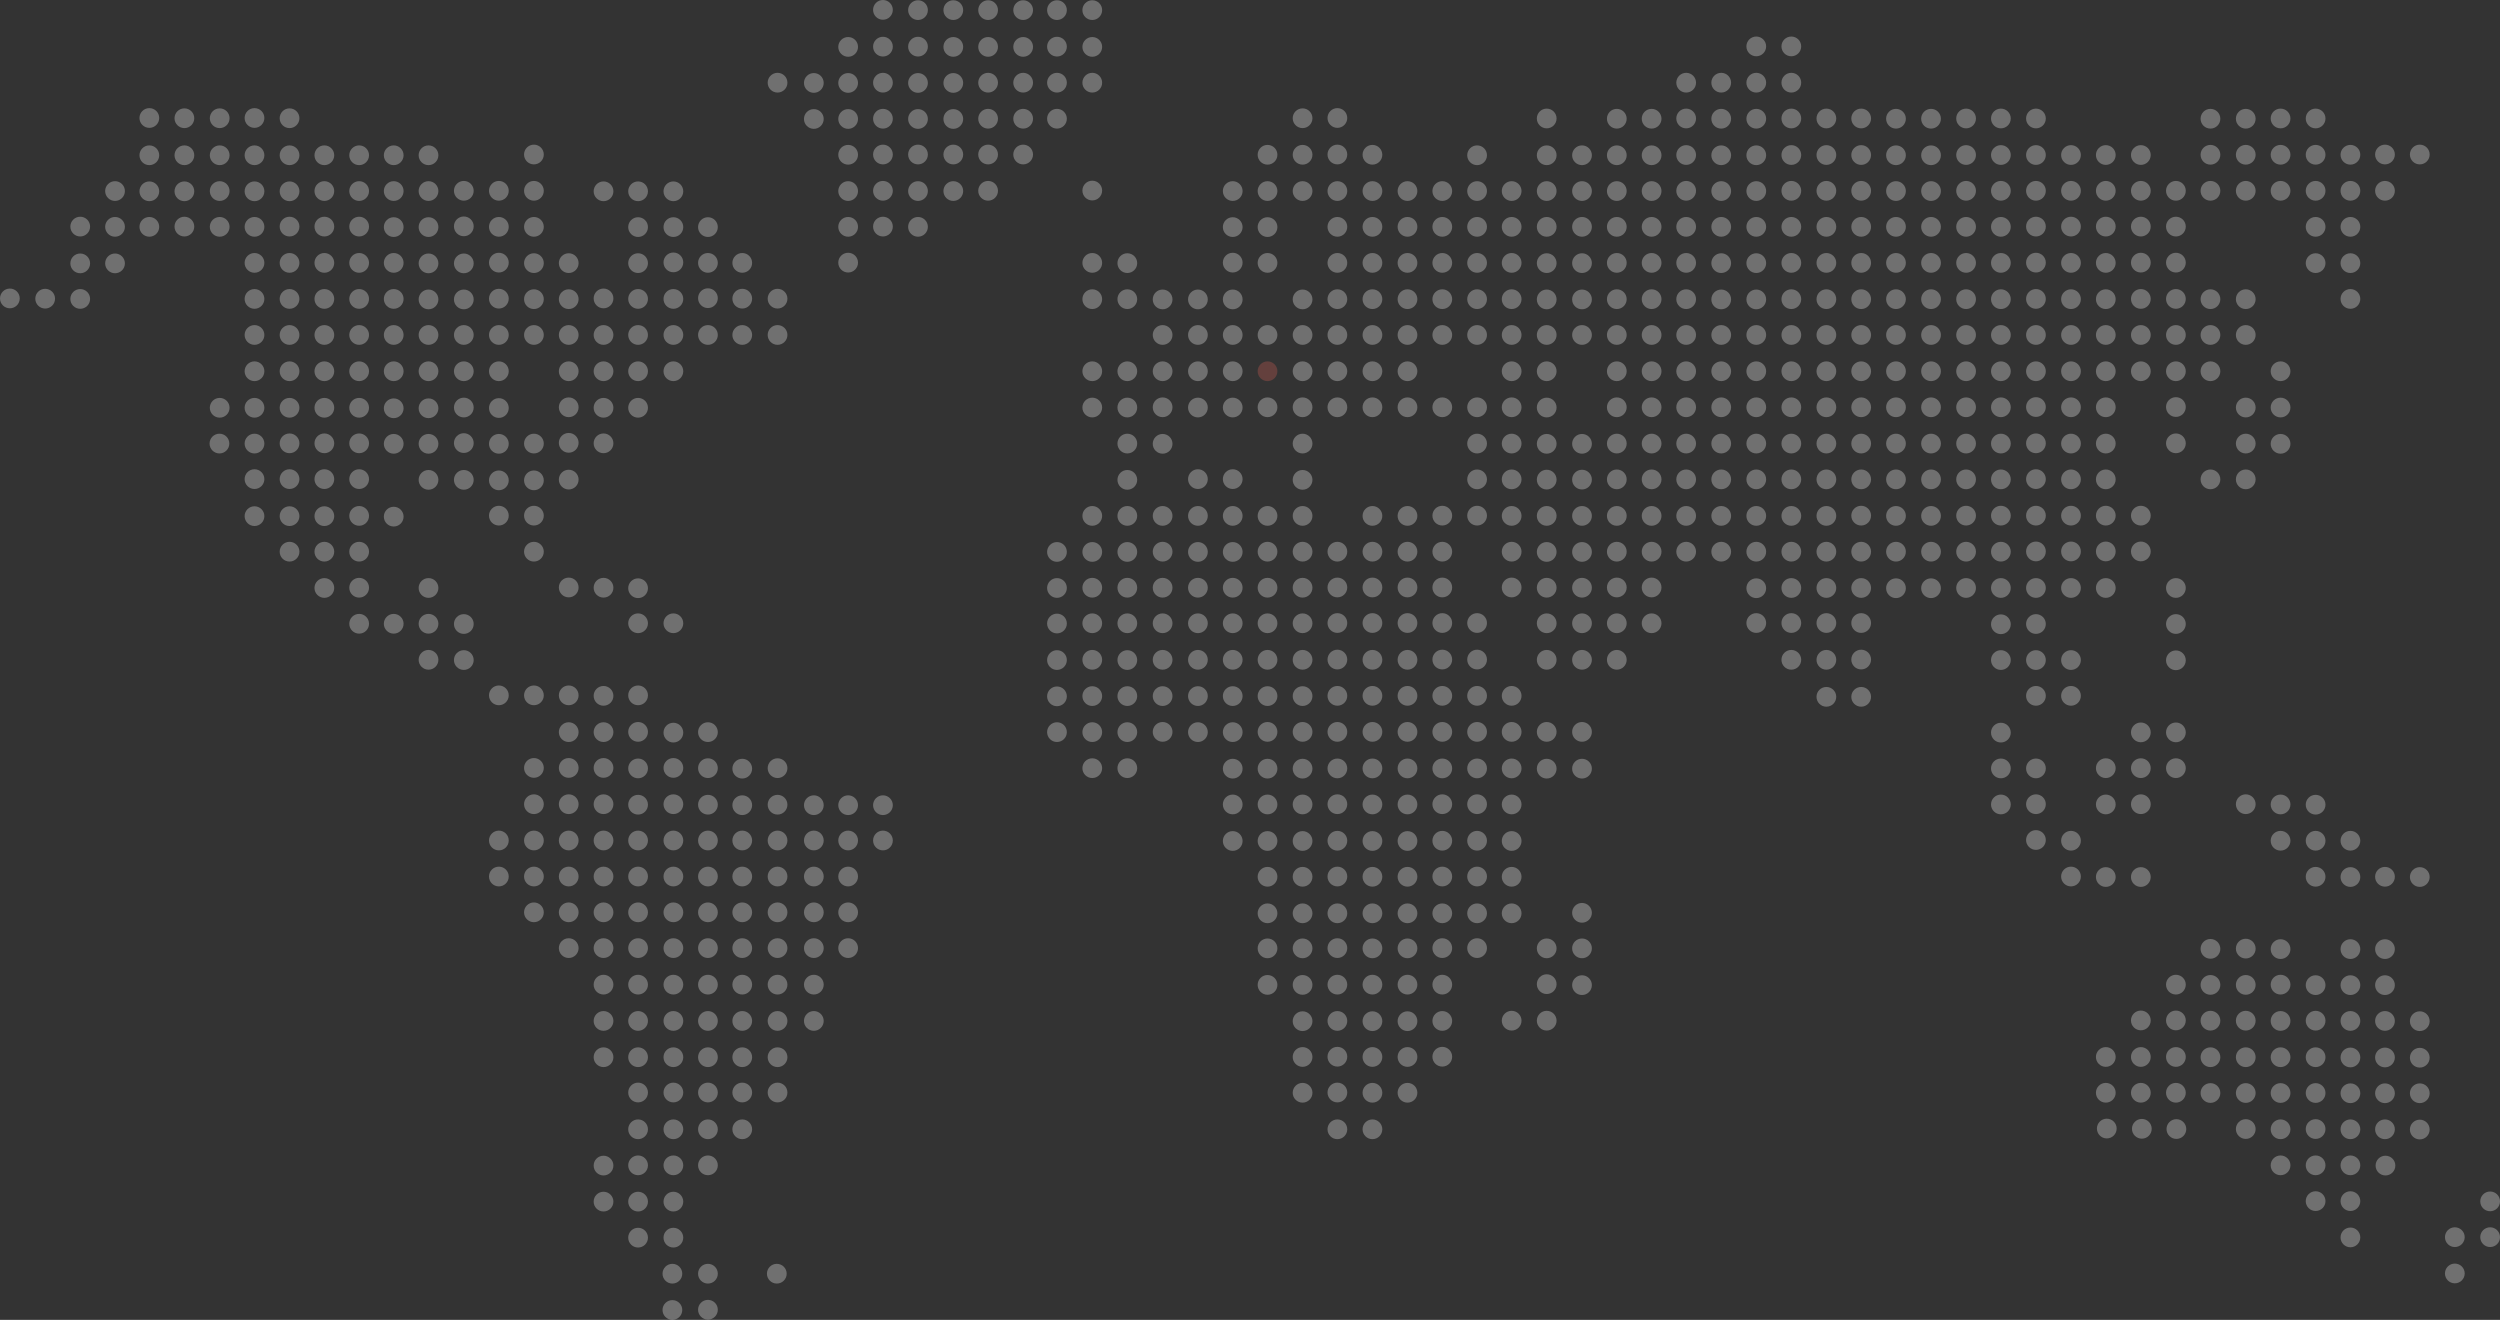 <svg xmlns="http://www.w3.org/2000/svg" id="Layer_2" viewBox="0 0 101.28 53.47"><rect x="0" y="0" width="101.28" height="53.47" fill="#333333" stroke="none"/><defs><style>.cls-1{fill:#fff;}.cls-2{fill:#d75f53;}.cls-3{opacity:.3;}</style></defs><g id="Layer_1-2"><g id="Ebene_8"><g id="Ebene_2-2" class="cls-3"><circle class="cls-1" cx="93.81" cy="4.8" r=".4"></circle><circle class="cls-1" cx="92.39" cy="4.8" r=".4"></circle><circle class="cls-1" cx="90.98" cy="4.81" r=".4"></circle><circle class="cls-1" cx="89.55" cy="4.81" r=".4"></circle><circle class="cls-1" cx="95.22" cy="6.27" r=".4"></circle><circle class="cls-1" cx="93.81" cy="6.27" r=".4"></circle><circle class="cls-1" cx="92.39" cy="6.27" r=".4"></circle><circle class="cls-1" cx="90.98" cy="6.27" r=".4"></circle><circle class="cls-1" cx="89.55" cy="6.27" r=".4"></circle><circle class="cls-1" cx="95.22" cy="7.73" r=".4"></circle><circle class="cls-1" cx="96.62" cy="6.26" r=".4"></circle><circle class="cls-1" cx="98.03" cy="6.26" r=".4"></circle><circle class="cls-1" cx="96.62" cy="7.73" r=".4"></circle><circle class="cls-1" cx="90.98" cy="12.12" r=".4"></circle><circle class="cls-1" cx="89.55" cy="12.12" r=".4"></circle><circle class="cls-1" cx="90.98" cy="13.57" r=".4"></circle><circle class="cls-1" cx="93.81" cy="7.73" r=".4"></circle><circle class="cls-1" cx="95.22" cy="9.19" r=".4"></circle><circle class="cls-1" cx="93.81" cy="9.19" r=".4"></circle><circle class="cls-1" cx="95.22" cy="10.66" r=".4"></circle><circle class="cls-1" cx="95.22" cy="12.11" r=".4"></circle><circle class="cls-1" cx="93.81" cy="10.66" r=".4"></circle><circle class="cls-1" cx="92.39" cy="7.73" r=".4"></circle><circle class="cls-1" cx="90.98" cy="7.73" r=".4"></circle><circle class="cls-1" cx="89.55" cy="7.73" r=".4"></circle><circle class="cls-1" cx="88.15" cy="7.73" r=".4"></circle><circle class="cls-1" cx="86.73" cy="7.73" r=".4"></circle><circle class="cls-1" cx="85.31" cy="7.73" r=".4"></circle><circle class="cls-1" cx="83.9" cy="7.73" r=".4"></circle><circle class="cls-1" cx="82.48" cy="7.73" r=".4"></circle><circle class="cls-1" cx="81.06" cy="7.73" r=".4"></circle><circle class="cls-1" cx="79.65" cy="7.73" r=".4"></circle><circle class="cls-1" cx="78.23" cy="7.74" r=".4"></circle><circle class="cls-1" cx="76.81" cy="7.74" r=".4"></circle><circle class="cls-1" cx="75.4" cy="7.73" r=".4"></circle><circle class="cls-1" cx="73.99" cy="7.73" r=".4"></circle><circle class="cls-1" cx="72.57" cy="7.73" r=".4"></circle><circle class="cls-1" cx="71.15" cy="7.74" r=".4"></circle><circle class="cls-1" cx="69.73" cy="7.74" r=".4"></circle><circle class="cls-1" cx="68.31" cy="7.73" r=".4"></circle><circle class="cls-1" cx="66.91" cy="7.74" r=".4"></circle><circle class="cls-1" cx="65.5" cy="7.74" r=".4"></circle><circle class="cls-1" cx="64.09" cy="7.74" r=".4"></circle><circle class="cls-1" cx="62.66" cy="7.74" r=".4"></circle><circle class="cls-1" cx="86.73" cy="6.28" r=".4"></circle><circle class="cls-1" cx="85.31" cy="6.28" r=".4"></circle><circle class="cls-1" cx="83.9" cy="6.28" r=".4"></circle><circle class="cls-1" cx="82.48" cy="6.28" r=".4"></circle><circle class="cls-1" cx="81.06" cy="6.28" r=".4"></circle><circle class="cls-1" cx="79.65" cy="6.28" r=".4"></circle><circle class="cls-1" cx="78.23" cy="6.29" r=".4"></circle><circle class="cls-1" cx="76.81" cy="6.29" r=".4"></circle><circle class="cls-1" cx="75.4" cy="6.28" r=".4"></circle><circle class="cls-1" cx="73.99" cy="6.28" r=".4"></circle><circle class="cls-1" cx="72.57" cy="6.28" r=".4"></circle><circle class="cls-1" cx="71.15" cy="6.29" r=".4"></circle><circle class="cls-1" cx="69.73" cy="6.29" r=".4"></circle><circle class="cls-1" cx="68.31" cy="6.28" r=".4"></circle><circle class="cls-1" cx="66.91" cy="6.29" r=".4"></circle><circle class="cls-1" cx="65.5" cy="6.29" r=".4"></circle><circle class="cls-1" cx="82.48" cy="4.8" r=".4"></circle><circle class="cls-1" cx="81.06" cy="4.8" r=".4"></circle><circle class="cls-1" cx="79.65" cy="4.8" r=".4"></circle><circle class="cls-1" cx="78.23" cy="4.81" r=".4"></circle><circle class="cls-1" cx="76.81" cy="4.81" r=".4"></circle><circle class="cls-1" cx="75.4" cy="4.8" r=".4"></circle><circle class="cls-1" cx="73.99" cy="4.8" r=".4"></circle><circle class="cls-1" cx="72.57" cy="4.8" r=".4"></circle><circle class="cls-1" cx="71.15" cy="4.81" r=".4"></circle><circle class="cls-1" cx="69.73" cy="4.81" r=".4"></circle><circle class="cls-1" cx="68.31" cy="4.8" r=".4"></circle><circle class="cls-1" cx="72.57" cy="3.35" r=".4"></circle><circle class="cls-1" cx="71.15" cy="3.35" r=".4"></circle><circle class="cls-1" cx="72.57" cy="1.88" r=".4"></circle><circle class="cls-1" cx="71.15" cy="1.88" r=".4"></circle><circle class="cls-1" cx="69.73" cy="3.35" r=".4"></circle><circle class="cls-1" cx="68.31" cy="3.35" r=".4"></circle><circle class="cls-1" cx="66.91" cy="4.81" r=".4"></circle><circle class="cls-1" cx="65.5" cy="4.81" r=".4"></circle><circle class="cls-1" cx="62.66" cy="4.8" r=".4"></circle><circle class="cls-1" cx="64.09" cy="6.29" r=".4"></circle><circle class="cls-1" cx="62.66" cy="6.29" r=".4"></circle><circle class="cls-1" cx="59.84" cy="6.29" r=".4"></circle><circle class="cls-1" cx="61.24" cy="7.74" r=".4"></circle><circle class="cls-1" cx="88.15" cy="9.18" r=".4"></circle><circle class="cls-1" cx="86.73" cy="9.18" r=".4"></circle><circle class="cls-1" cx="85.31" cy="9.18" r=".4"></circle><circle class="cls-1" cx="83.9" cy="9.18" r=".4"></circle><circle class="cls-1" cx="82.48" cy="9.18" r=".4"></circle><circle class="cls-1" cx="81.06" cy="9.19" r=".4"></circle><circle class="cls-1" cx="79.65" cy="9.19" r=".4"></circle><circle class="cls-1" cx="78.23" cy="9.19" r=".4"></circle><circle class="cls-1" cx="76.81" cy="9.19" r=".4"></circle><circle class="cls-1" cx="75.4" cy="9.19" r=".4"></circle><circle class="cls-1" cx="73.99" cy="9.19" r=".4"></circle><circle class="cls-1" cx="72.57" cy="9.19" r=".4"></circle><circle class="cls-1" cx="71.15" cy="9.19" r=".4"></circle><circle class="cls-1" cx="69.73" cy="9.19" r=".4"></circle><circle class="cls-1" cx="68.31" cy="9.19" r=".4"></circle><circle class="cls-1" cx="66.91" cy="9.19" r=".4"></circle><circle class="cls-1" cx="65.5" cy="9.19" r=".4"></circle><circle class="cls-1" cx="64.09" cy="9.19" r=".4"></circle><circle class="cls-1" cx="62.66" cy="9.19" r=".4"></circle><circle class="cls-1" cx="61.24" cy="9.19" r=".4"></circle><circle class="cls-1" cx="59.84" cy="7.74" r=".4"></circle><circle class="cls-1" cx="58.43" cy="7.74" r=".4"></circle><circle class="cls-1" cx="57.02" cy="7.74" r=".4"></circle><circle class="cls-1" cx="55.6" cy="7.74" r=".4"></circle><circle class="cls-1" cx="54.18" cy="7.74" r=".4"></circle><circle class="cls-1" cx="52.77" cy="7.74" r=".4"></circle><circle class="cls-1" cx="51.35" cy="7.74" r=".4"></circle><circle class="cls-1" cx="55.6" cy="6.27" r=".4"></circle><circle class="cls-1" cx="54.18" cy="6.26" r=".4"></circle><circle class="cls-1" cx="52.77" cy="6.27" r=".4"></circle><circle class="cls-1" cx="54.18" cy="4.78" r=".4"></circle><circle class="cls-1" cx="52.77" cy="4.79" r=".4"></circle><circle class="cls-1" cx="51.35" cy="6.27" r=".4"></circle><circle class="cls-1" cx="49.94" cy="7.74" r=".4"></circle><circle class="cls-1" cx="44.25" cy="3.35" r=".4"></circle><circle class="cls-1" cx="42.82" cy="3.35" r=".4"></circle><circle class="cls-1" cx="41.45" cy="3.35" r=".4"></circle><circle class="cls-1" cx="40.03" cy="3.35" r=".4"></circle><circle class="cls-1" cx="38.62" cy="3.36" r=".4"></circle><circle class="cls-1" cx="44.25" cy="1.9" r=".4"></circle><circle class="cls-1" cx="42.82" cy="1.89" r=".4"></circle><circle class="cls-1" cx="41.45" cy="1.9" r=".4"></circle><circle class="cls-1" cx="40.03" cy="1.9" r=".4"></circle><circle class="cls-1" cx="38.62" cy="1.9" r=".4"></circle><circle class="cls-1" cx="37.19" cy="3.36" r=".4"></circle><circle class="cls-1" cx="35.77" cy="3.35" r=".4"></circle><circle class="cls-1" cx="34.36" cy="3.36" r=".4"></circle><circle class="cls-1" cx="37.19" cy="1.89" r=".4"></circle><circle class="cls-1" cx="35.77" cy="1.89" r=".4"></circle><circle class="cls-1" cx="44.25" cy=".41" r=".4"></circle><circle class="cls-1" cx="42.82" cy=".41" r=".4"></circle><circle class="cls-1" cx="41.45" cy=".41" r=".4"></circle><circle class="cls-1" cx="40.03" cy=".41" r=".4"></circle><circle class="cls-1" cx="38.62" cy=".41" r=".4"></circle><circle class="cls-1" cx="37.19" cy=".41" r=".4"></circle><circle class="cls-1" cx="35.77" cy=".4" r=".4"></circle><circle class="cls-1" cx="34.36" cy="1.9" r=".4"></circle><circle class="cls-1" cx="32.97" cy="3.36" r=".4"></circle><circle class="cls-1" cx="42.82" cy="4.81" r=".4"></circle><circle class="cls-1" cx="41.45" cy="4.81" r=".4"></circle><circle class="cls-1" cx="40.03" cy="4.81" r=".4"></circle><circle class="cls-1" cx="38.62" cy="4.82" r=".4"></circle><circle class="cls-1" cx="37.19" cy="4.82" r=".4"></circle><circle class="cls-1" cx="35.77" cy="4.81" r=".4"></circle><circle class="cls-1" cx="34.36" cy="4.82" r=".4"></circle><circle class="cls-1" cx="41.45" cy="6.26" r=".4"></circle><circle class="cls-1" cx="40.03" cy="6.26" r=".4"></circle><circle class="cls-1" cx="38.62" cy="6.26" r=".4"></circle><circle class="cls-1" cx="37.19" cy="6.26" r=".4"></circle><circle class="cls-1" cx="35.77" cy="6.26" r=".4"></circle><circle class="cls-1" cx="34.36" cy="6.27" r=".4"></circle><circle class="cls-1" cx="40.03" cy="7.73" r=".4"></circle><circle class="cls-1" cx="44.25" cy="7.72" r=".4"></circle><circle class="cls-1" cx="38.62" cy="7.74" r=".4"></circle><circle class="cls-1" cx="37.19" cy="7.74" r=".4"></circle><circle class="cls-1" cx="35.77" cy="7.73" r=".4"></circle><circle class="cls-1" cx="34.36" cy="7.74" r=".4"></circle><circle class="cls-1" cx="37.19" cy="9.19" r=".4"></circle><circle class="cls-1" cx="35.77" cy="9.18" r=".4"></circle><circle class="cls-1" cx="34.36" cy="9.19" r=".4"></circle><circle class="cls-1" cx="34.36" cy="10.64" r=".4"></circle><circle class="cls-1" cx="32.97" cy="4.82" r=".4"></circle><circle class="cls-1" cx="31.5" cy="3.35" r=".4"></circle><circle class="cls-1" cx="17.36" cy="6.29" r=".4"></circle><circle class="cls-1" cx="21.63" cy="6.26" r=".4"></circle><circle class="cls-1" cx="15.95" cy="6.29" r=".4"></circle><circle class="cls-1" cx="14.55" cy="6.29" r=".4"></circle><circle class="cls-1" cx="13.14" cy="6.29" r=".4"></circle><circle class="cls-1" cx="11.73" cy="6.29" r=".4"></circle><circle class="cls-1" cx="10.31" cy="6.29" r=".4"></circle><circle class="cls-1" cx="8.9" cy="6.29" r=".4"></circle><circle class="cls-1" cx="7.47" cy="6.29" r=".4"></circle><circle class="cls-1" cx="6.05" cy="6.29" r=".4"></circle><circle class="cls-1" cx="11.73" cy="4.79" r=".4"></circle><circle class="cls-1" cx="10.31" cy="4.78" r=".4"></circle><circle class="cls-1" cx="8.9" cy="4.79" r=".4"></circle><circle class="cls-1" cx="7.47" cy="4.79" r=".4"></circle><circle class="cls-1" cx="6.05" cy="4.78" r=".4"></circle><circle class="cls-1" cx="15.95" cy="7.74" r=".4"></circle><circle class="cls-1" cx="14.55" cy="7.74" r=".4"></circle><circle class="cls-1" cx="13.14" cy="7.74" r=".4"></circle><circle class="cls-1" cx="11.73" cy="7.75" r=".4"></circle><circle class="cls-1" cx="10.31" cy="7.75" r=".4"></circle><circle class="cls-1" cx="8.9" cy="7.74" r=".4"></circle><circle class="cls-1" cx="7.47" cy="7.75" r=".4"></circle><circle class="cls-1" cx="6.05" cy="7.75" r=".4"></circle><circle class="cls-1" cx="4.66" cy="7.74" r=".4"></circle><circle class="cls-1" cx="14.55" cy="9.18" r=".4"></circle><circle class="cls-1" cx="15.95" cy="9.2" r=".4"></circle><circle class="cls-1" cx="17.36" cy="7.74" r=".4"></circle><circle class="cls-1" cx="17.36" cy="9.2" r=".4"></circle><circle class="cls-1" cx="20.21" cy="7.73" r=".4"></circle><circle class="cls-1" cx="18.79" cy="7.73" r=".4"></circle><circle class="cls-1" cx="18.79" cy="9.17" r=".4"></circle><circle class="cls-1" cx="20.21" cy="9.19" r=".4"></circle><circle class="cls-1" cx="21.63" cy="7.73" r=".4"></circle><circle class="cls-1" cx="25.85" cy="7.75" r=".4"></circle><circle class="cls-1" cx="24.45" cy="7.75" r=".4"></circle><circle class="cls-1" cx="27.28" cy="7.75" r=".4"></circle><circle class="cls-1" cx="27.28" cy="9.2" r=".4"></circle><circle class="cls-1" cx="25.85" cy="9.2" r=".4"></circle><circle class="cls-1" cx="28.68" cy="9.2" r=".4"></circle><circle class="cls-1" cx="21.63" cy="9.19" r=".4"></circle><circle class="cls-1" cx="25.85" cy="10.66" r=".4"></circle><circle class="cls-1" cx="27.28" cy="10.63" r=".4"></circle><circle class="cls-1" cx="28.68" cy="10.65" r=".4"></circle><circle class="cls-1" cx="30.07" cy="10.65" r=".4"></circle><circle class="cls-1" cx="13.14" cy="9.18" r=".4"></circle><circle class="cls-1" cx="11.73" cy="9.18" r=".4"></circle><circle class="cls-1" cx="10.31" cy="9.19" r=".4"></circle><circle class="cls-1" cx="8.9" cy="9.19" r=".4"></circle><circle class="cls-1" cx="15.95" cy="10.65" r=".4"></circle><circle class="cls-1" cx="17.36" cy="10.67" r=".4"></circle><circle class="cls-1" cx="18.79" cy="10.67" r=".4"></circle><circle class="cls-1" cx="20.21" cy="10.64" r=".4"></circle><circle class="cls-1" cx="21.63" cy="10.66" r=".4"></circle><circle class="cls-1" cx="23.04" cy="10.66" r=".4"></circle><circle class="cls-1" cx="14.55" cy="10.65" r=".4"></circle><circle class="cls-1" cx="13.14" cy="10.65" r=".4"></circle><circle class="cls-1" cx="11.73" cy="10.65" r=".4"></circle><circle class="cls-1" cx="10.31" cy="10.65" r=".4"></circle><circle class="cls-1" cx="15.95" cy="12.11" r=".4"></circle><circle class="cls-1" cx="17.36" cy="12.13" r=".4"></circle><circle class="cls-1" cx="18.79" cy="12.13" r=".4"></circle><circle class="cls-1" cx="20.21" cy="12.1" r=".4"></circle><circle class="cls-1" cx="21.63" cy="12.12" r=".4"></circle><circle class="cls-1" cx="23.04" cy="12.12" r=".4"></circle><circle class="cls-1" cx="24.45" cy="12.09" r=".4"></circle><circle class="cls-1" cx="25.85" cy="12.11" r=".4"></circle><circle class="cls-1" cx="27.28" cy="12.11" r=".4"></circle><circle class="cls-1" cx="28.68" cy="12.08" r=".4"></circle><circle class="cls-1" cx="30.07" cy="12.1" r=".4"></circle><circle class="cls-1" cx="31.5" cy="12.1" r=".4"></circle><circle class="cls-1" cx="14.55" cy="12.11" r=".4"></circle><circle class="cls-1" cx="13.14" cy="12.11" r=".4"></circle><circle class="cls-1" cx="11.73" cy="12.11" r=".4"></circle><circle class="cls-1" cx="10.31" cy="12.11" r=".4"></circle><circle class="cls-1" cx="15.95" cy="13.57" r=".4"></circle><circle class="cls-1" cx="17.36" cy="13.57" r=".4"></circle><circle class="cls-1" cx="18.79" cy="13.57" r=".4"></circle><circle class="cls-1" cx="20.21" cy="13.57" r=".4"></circle><circle class="cls-1" cx="21.63" cy="13.57" r=".4"></circle><circle class="cls-1" cx="23.04" cy="13.57" r=".4"></circle><circle class="cls-1" cx="24.45" cy="13.57" r=".4"></circle><circle class="cls-1" cx="25.85" cy="13.57" r=".4"></circle><circle class="cls-1" cx="27.28" cy="13.57" r=".4"></circle><circle class="cls-1" cx="28.68" cy="13.57" r=".4"></circle><circle class="cls-1" cx="30.07" cy="13.57" r=".4"></circle><circle class="cls-1" cx="31.5" cy="13.57" r=".4"></circle><circle class="cls-1" cx="14.55" cy="13.57" r=".4"></circle><circle class="cls-1" cx="13.14" cy="13.57" r=".4"></circle><circle class="cls-1" cx="11.73" cy="13.57" r=".4"></circle><circle class="cls-1" cx="10.31" cy="13.57" r=".4"></circle><circle class="cls-1" cx="15.95" cy="15.04" r=".4"></circle><circle class="cls-1" cx="17.36" cy="15.04" r=".4"></circle><circle class="cls-1" cx="18.79" cy="15.04" r=".4"></circle><circle class="cls-1" cx="20.21" cy="15.04" r=".4"></circle><circle class="cls-1" cx="23.04" cy="15.04" r=".4"></circle><circle class="cls-1" cx="24.45" cy="15.04" r=".4"></circle><circle class="cls-1" cx="25.85" cy="15.04" r=".4"></circle><circle class="cls-1" cx="27.28" cy="15.04" r=".4"></circle><circle class="cls-1" cx="14.55" cy="15.04" r=".4"></circle><circle class="cls-1" cx="13.14" cy="15.04" r=".4"></circle><circle class="cls-1" cx="11.73" cy="15.04" r=".4"></circle><circle class="cls-1" cx="10.31" cy="15.04" r=".4"></circle><circle class="cls-1" cx="14.55" cy="16.52" r=".4"></circle><circle class="cls-1" cx="15.95" cy="16.54" r=".4"></circle><circle class="cls-1" cx="17.36" cy="16.54" r=".4"></circle><circle class="cls-1" cx="18.79" cy="16.51" r=".4"></circle><circle class="cls-1" cx="20.21" cy="16.53" r=".4"></circle><circle class="cls-1" cx="23.04" cy="16.5" r=".4"></circle><circle class="cls-1" cx="24.45" cy="16.52" r=".4"></circle><circle class="cls-1" cx="21.63" cy="17.97" r=".4"></circle><circle class="cls-1" cx="23.04" cy="17.94" r=".4"></circle><circle class="cls-1" cx="24.45" cy="17.96" r=".4"></circle><circle class="cls-1" cx="25.85" cy="16.52" r=".4"></circle><circle class="cls-1" cx="13.14" cy="16.52" r=".4"></circle><circle class="cls-1" cx="11.73" cy="16.52" r=".4"></circle><circle class="cls-1" cx="10.31" cy="16.52" r=".4"></circle><circle class="cls-1" cx="8.9" cy="16.52" r=".4"></circle><circle class="cls-1" cx="14.55" cy="17.96" r=".4"></circle><circle class="cls-1" cx="15.95" cy="17.98" r=".4"></circle><circle class="cls-1" cx="17.36" cy="17.98" r=".4"></circle><circle class="cls-1" cx="18.79" cy="17.95" r=".4"></circle><circle class="cls-1" cx="20.21" cy="17.98" r=".4"></circle><circle class="cls-1" cx="13.14" cy="17.96" r=".4"></circle><circle class="cls-1" cx="18.79" cy="19.44" r=".4"></circle><circle class="cls-1" cx="20.21" cy="19.46" r=".4"></circle><circle class="cls-1" cx="21.63" cy="19.46" r=".4"></circle><circle class="cls-1" cx="20.21" cy="20.89" r=".4"></circle><circle class="cls-1" cx="21.63" cy="20.89" r=".4"></circle><circle class="cls-1" cx="21.63" cy="22.35" r=".4"></circle><circle class="cls-1" cx="24.45" cy="23.81" r=".4"></circle><circle class="cls-1" cx="23.04" cy="23.8" r=".4"></circle><circle class="cls-1" cx="25.85" cy="23.83" r=".4"></circle><circle class="cls-1" cx="25.85" cy="25.25" r=".4"></circle><circle class="cls-1" cx="27.28" cy="25.25" r=".4"></circle><circle class="cls-1" cx="23.04" cy="19.43" r=".4"></circle><circle class="cls-1" cx="17.36" cy="19.44" r=".4"></circle><circle class="cls-1" cx="11.73" cy="17.96" r=".4"></circle><circle class="cls-1" cx="10.31" cy="17.97" r=".4"></circle><circle class="cls-1" cx="14.55" cy="20.9" r=".4"></circle><circle class="cls-1" cx="15.95" cy="20.93" r=".4"></circle><circle class="cls-1" cx="13.14" cy="20.91" r=".4"></circle><circle class="cls-1" cx="11.73" cy="20.91" r=".4"></circle><circle class="cls-1" cx="17.36" cy="25.27" r=".4"></circle><circle class="cls-1" cx="18.79" cy="25.28" r=".4"></circle><circle class="cls-1" cx="17.36" cy="26.73" r=".4"></circle><circle class="cls-1" cx="18.79" cy="26.74" r=".4"></circle><circle class="cls-1" cx="15.95" cy="25.27" r=".4"></circle><circle class="cls-1" cx="14.55" cy="25.27" r=".4"></circle><circle class="cls-1" cx="23.04" cy="28.17" r=".4"></circle><circle class="cls-1" cx="24.45" cy="28.19" r=".4"></circle><circle class="cls-1" cx="25.85" cy="28.17" r=".4"></circle><circle class="cls-1" cx="21.63" cy="28.17" r=".4"></circle><circle class="cls-1" cx="20.21" cy="28.17" r=".4"></circle><circle class="cls-1" cx="25.85" cy="29.65" r=".4"></circle><circle class="cls-1" cx="27.28" cy="29.68" r=".4"></circle><circle class="cls-1" cx="28.68" cy="29.66" r=".4"></circle><circle class="cls-1" cx="24.45" cy="29.66" r=".4"></circle><circle class="cls-1" cx="23.04" cy="29.66" r=".4"></circle><circle class="cls-1" cx="24.45" cy="31.11" r=".4"></circle><circle class="cls-1" cx="25.85" cy="31.13" r=".4"></circle><circle class="cls-1" cx="27.28" cy="31.11" r=".4"></circle><circle class="cls-1" cx="28.68" cy="31.12" r=".4"></circle><circle class="cls-1" cx="30.07" cy="31.14" r=".4"></circle><circle class="cls-1" cx="31.5" cy="31.12" r=".4"></circle><circle class="cls-1" cx="23.04" cy="31.11" r=".4"></circle><circle class="cls-1" cx="21.63" cy="31.11" r=".4"></circle><circle class="cls-1" cx="24.45" cy="32.58" r=".4"></circle><circle class="cls-1" cx="25.85" cy="32.6" r=".4"></circle><circle class="cls-1" cx="27.28" cy="32.58" r=".4"></circle><circle class="cls-1" cx="28.68" cy="32.6" r=".4"></circle><circle class="cls-1" cx="30.07" cy="32.62" r=".4"></circle><circle class="cls-1" cx="31.5" cy="32.6" r=".4"></circle><circle class="cls-1" cx="23.04" cy="32.58" r=".4"></circle><circle class="cls-1" cx="21.63" cy="32.58" r=".4"></circle><circle class="cls-1" cx="23.04" cy="34.05" r=".4"></circle><circle class="cls-1" cx="24.45" cy="34.05" r=".4"></circle><circle class="cls-1" cx="25.85" cy="34.05" r=".4"></circle><circle class="cls-1" cx="27.28" cy="34.05" r=".4"></circle><circle class="cls-1" cx="28.68" cy="34.05" r=".4"></circle><circle class="cls-1" cx="30.07" cy="34.05" r=".4"></circle><circle class="cls-1" cx="31.5" cy="34.05" r=".4"></circle><circle class="cls-1" cx="32.97" cy="34.05" r=".4"></circle><circle class="cls-1" cx="34.36" cy="34.05" r=".4"></circle><circle class="cls-1" cx="35.77" cy="34.05" r=".4"></circle><circle class="cls-1" cx="32.97" cy="32.62" r=".4"></circle><circle class="cls-1" cx="34.36" cy="32.62" r=".4"></circle><circle class="cls-1" cx="35.77" cy="32.62" r=".4"></circle><circle class="cls-1" cx="21.63" cy="34.05" r=".4"></circle><circle class="cls-1" cx="20.21" cy="34.05" r=".4"></circle><circle class="cls-1" cx="23.04" cy="35.51" r=".4"></circle><circle class="cls-1" cx="24.45" cy="35.51" r=".4"></circle><circle class="cls-1" cx="25.85" cy="35.51" r=".4"></circle><circle class="cls-1" cx="27.28" cy="35.51" r=".4"></circle><circle class="cls-1" cx="28.68" cy="35.51" r=".4"></circle><circle class="cls-1" cx="30.07" cy="35.51" r=".4"></circle><circle class="cls-1" cx="31.5" cy="35.51" r=".4"></circle><circle class="cls-1" cx="32.97" cy="35.51" r=".4"></circle><circle class="cls-1" cx="34.36" cy="35.51" r=".4"></circle><circle class="cls-1" cx="21.63" cy="35.51" r=".4"></circle><circle class="cls-1" cx="23.04" cy="36.96" r=".4"></circle><circle class="cls-1" cx="24.45" cy="36.96" r=".4"></circle><circle class="cls-1" cx="25.85" cy="36.96" r=".4"></circle><circle class="cls-1" cx="27.28" cy="36.96" r=".4"></circle><circle class="cls-1" cx="28.68" cy="36.96" r=".4"></circle><circle class="cls-1" cx="30.07" cy="36.96" r=".4"></circle><circle class="cls-1" cx="31.5" cy="36.96" r=".4"></circle><circle class="cls-1" cx="32.97" cy="36.96" r=".4"></circle><circle class="cls-1" cx="34.36" cy="36.96" r=".4"></circle><circle class="cls-1" cx="23.04" cy="38.41" r=".4"></circle><circle class="cls-1" cx="24.45" cy="38.41" r=".4"></circle><circle class="cls-1" cx="25.85" cy="38.41" r=".4"></circle><circle class="cls-1" cx="27.28" cy="38.41" r=".4"></circle><circle class="cls-1" cx="28.68" cy="38.41" r=".4"></circle><circle class="cls-1" cx="30.07" cy="38.41" r=".4"></circle><circle class="cls-1" cx="31.5" cy="38.41" r=".4"></circle><circle class="cls-1" cx="32.97" cy="38.41" r=".4"></circle><circle class="cls-1" cx="24.45" cy="39.89" r=".4"></circle><circle class="cls-1" cx="25.85" cy="39.89" r=".4"></circle><circle class="cls-1" cx="27.28" cy="39.89" r=".4"></circle><circle class="cls-1" cx="28.68" cy="39.89" r=".4"></circle><circle class="cls-1" cx="30.07" cy="39.89" r=".4"></circle><circle class="cls-1" cx="31.5" cy="39.89" r=".4"></circle><circle class="cls-1" cx="32.97" cy="39.89" r=".4"></circle><circle class="cls-1" cx="24.45" cy="41.36" r=".4"></circle><circle class="cls-1" cx="25.85" cy="41.36" r=".4"></circle><circle class="cls-1" cx="27.28" cy="41.36" r=".4"></circle><circle class="cls-1" cx="28.68" cy="41.36" r=".4"></circle><circle class="cls-1" cx="30.07" cy="41.36" r=".4"></circle><circle class="cls-1" cx="31.5" cy="41.36" r=".4"></circle><circle class="cls-1" cx="24.45" cy="42.83" r=".4"></circle><circle class="cls-1" cx="25.85" cy="42.83" r=".4"></circle><circle class="cls-1" cx="27.28" cy="42.83" r=".4"></circle><circle class="cls-1" cx="28.68" cy="42.83" r=".4"></circle><circle class="cls-1" cx="30.07" cy="42.83" r=".4"></circle><circle class="cls-1" cx="31.5" cy="42.83" r=".4"></circle><circle class="cls-1" cx="25.85" cy="44.26" r=".4"></circle><circle class="cls-1" cx="27.28" cy="44.26" r=".4"></circle><circle class="cls-1" cx="28.68" cy="44.26" r=".4"></circle><circle class="cls-1" cx="30.07" cy="44.26" r=".4"></circle><circle class="cls-1" cx="25.85" cy="45.75" r=".4"></circle><circle class="cls-1" cx="27.28" cy="45.75" r=".4"></circle><circle class="cls-1" cx="28.68" cy="45.75" r=".4"></circle><circle class="cls-1" cx="30.07" cy="45.75" r=".4"></circle><circle class="cls-1" cx="27.24" cy="51.6" r=".4"></circle><circle class="cls-1" cx="25.85" cy="47.21" r=".4"></circle><circle class="cls-1" cx="27.28" cy="47.21" r=".4"></circle><circle class="cls-1" cx="27.24" cy="53.07" r=".4"></circle><circle class="cls-1" cx="25.85" cy="48.68" r=".4"></circle><circle class="cls-1" cx="27.28" cy="48.68" r=".4"></circle><circle class="cls-1" cx="25.85" cy="50.14" r=".4"></circle><circle class="cls-1" cx="24.45" cy="48.68" r=".4"></circle><circle class="cls-1" cx="24.45" cy="47.22" r=".4"></circle><circle class="cls-1" cx="27.28" cy="50.14" r=".4"></circle><circle class="cls-1" cx="28.68" cy="51.6" r=".4"></circle><circle class="cls-1" cx="28.68" cy="53.06" r=".4"></circle><circle class="cls-1" cx="31.47" cy="51.6" r=".4"></circle><circle class="cls-1" cx="28.68" cy="47.21" r=".4"></circle><circle class="cls-1" cx="31.5" cy="44.26" r=".4"></circle><circle class="cls-1" cx="32.97" cy="41.36" r=".4"></circle><circle class="cls-1" cx="34.36" cy="38.41" r=".4"></circle><circle class="cls-1" cx="21.63" cy="36.96" r=".4"></circle><circle class="cls-1" cx="20.21" cy="35.51" r=".4"></circle><circle class="cls-1" cx="14.55" cy="22.35" r=".4"></circle><circle class="cls-1" cx="13.14" cy="22.35" r=".4"></circle><circle class="cls-1" cx="14.55" cy="23.81" r=".4"></circle><circle class="cls-1" cx="17.36" cy="23.82" r=".4"></circle><circle class="cls-1" cx="13.14" cy="23.82" r=".4"></circle><circle class="cls-1" cx="11.73" cy="22.35" r=".4"></circle><circle class="cls-1" cx="10.31" cy="20.91" r=".4"></circle><circle class="cls-1" cx="14.55" cy="19.41" r=".4"></circle><circle class="cls-1" cx="13.14" cy="19.41" r=".4"></circle><circle class="cls-1" cx="11.73" cy="19.41" r=".4"></circle><circle class="cls-1" cx="10.31" cy="19.41" r=".4"></circle><circle class="cls-1" cx="8.89" cy="17.97" r=".4"></circle><circle class="cls-1" cx="7.47" cy="9.18" r=".4"></circle><circle class="cls-1" cx="6.05" cy="9.19" r=".4"></circle><circle class="cls-1" cx="4.66" cy="9.19" r=".4"></circle><circle class="cls-1" cx="3.25" cy="9.18" r=".4"></circle><circle class="cls-1" cx="4.66" cy="10.67" r=".4"></circle><circle class="cls-1" cx="3.25" cy="10.67" r=".4"></circle><circle class="cls-1" cx="3.25" cy="12.11" r=".4"></circle><circle class="cls-1" cx="1.83" cy="12.1" r=".4"></circle><circle class="cls-1" cx=".4" cy="12.09" r=".4"></circle><circle class="cls-1" cx="51.35" cy="9.2" r=".4"></circle><circle class="cls-1" cx="49.94" cy="9.2" r=".4"></circle><circle class="cls-1" cx="51.35" cy="10.65" r=".4"></circle><circle class="cls-1" cx="49.94" cy="10.64" r=".4"></circle><circle class="cls-1" cx="59.84" cy="9.19" r=".4"></circle><circle class="cls-1" cx="58.43" cy="9.19" r=".4"></circle><circle class="cls-1" cx="57.02" cy="9.19" r=".4"></circle><circle class="cls-1" cx="55.6" cy="9.19" r=".4"></circle><circle class="cls-1" cx="54.18" cy="9.19" r=".4"></circle><circle class="cls-1" cx="88.15" cy="10.64" r=".4"></circle><circle class="cls-1" cx="86.73" cy="10.64" r=".4"></circle><circle class="cls-1" cx="85.31" cy="10.65" r=".4"></circle><circle class="cls-1" cx="83.9" cy="10.65" r=".4"></circle><circle class="cls-1" cx="82.48" cy="10.64" r=".4"></circle><circle class="cls-1" cx="81.06" cy="10.65" r=".4"></circle><circle class="cls-1" cx="79.65" cy="10.65" r=".4"></circle><circle class="cls-1" cx="78.23" cy="10.65" r=".4"></circle><circle class="cls-1" cx="76.81" cy="10.65" r=".4"></circle><circle class="cls-1" cx="75.4" cy="10.65" r=".4"></circle><circle class="cls-1" cx="73.99" cy="10.65" r=".4"></circle><circle class="cls-1" cx="72.57" cy="10.65" r=".4"></circle><circle class="cls-1" cx="71.15" cy="10.66" r=".4"></circle><circle class="cls-1" cx="69.73" cy="10.66" r=".4"></circle><circle class="cls-1" cx="68.31" cy="10.65" r=".4"></circle><circle class="cls-1" cx="66.91" cy="10.65" r=".4"></circle><circle class="cls-1" cx="65.5" cy="10.65" r=".4"></circle><circle class="cls-1" cx="64.09" cy="10.66" r=".4"></circle><circle class="cls-1" cx="62.66" cy="10.66" r=".4"></circle><circle class="cls-1" cx="61.24" cy="10.65" r=".4"></circle><circle class="cls-1" cx="59.84" cy="10.65" r=".4"></circle><circle class="cls-1" cx="58.43" cy="10.65" r=".4"></circle><circle class="cls-1" cx="57.02" cy="10.65" r=".4"></circle><circle class="cls-1" cx="55.6" cy="10.65" r=".4"></circle><circle class="cls-1" cx="54.18" cy="10.65" r=".4"></circle><circle class="cls-1" cx="88.15" cy="12.11" r=".4"></circle><circle class="cls-1" cx="86.73" cy="12.11" r=".4"></circle><circle class="cls-1" cx="85.31" cy="12.12" r=".4"></circle><circle class="cls-1" cx="83.9" cy="12.12" r=".4"></circle><circle class="cls-1" cx="82.48" cy="12.11" r=".4"></circle><circle class="cls-1" cx="81.06" cy="12.12" r=".4"></circle><circle class="cls-1" cx="79.65" cy="12.12" r=".4"></circle><circle class="cls-1" cx="78.23" cy="12.12" r=".4"></circle><circle class="cls-1" cx="76.81" cy="12.12" r=".4"></circle><circle class="cls-1" cx="75.4" cy="12.12" r=".4"></circle><circle class="cls-1" cx="73.99" cy="12.12" r=".4"></circle><circle class="cls-1" cx="72.57" cy="12.12" r=".4"></circle><circle class="cls-1" cx="71.15" cy="12.13" r=".4"></circle><circle class="cls-1" cx="69.73" cy="12.13" r=".4"></circle><circle class="cls-1" cx="68.31" cy="12.12" r=".4"></circle><circle class="cls-1" cx="66.91" cy="12.12" r=".4"></circle><circle class="cls-1" cx="65.5" cy="12.12" r=".4"></circle><circle class="cls-1" cx="64.09" cy="12.13" r=".4"></circle><circle class="cls-1" cx="62.66" cy="12.13" r=".4"></circle><circle class="cls-1" cx="61.24" cy="12.12" r=".4"></circle><circle class="cls-1" cx="59.84" cy="12.12" r=".4"></circle><circle class="cls-1" cx="58.43" cy="12.12" r=".4"></circle><circle class="cls-1" cx="57.02" cy="12.12" r=".4"></circle><circle class="cls-1" cx="55.6" cy="12.12" r=".4"></circle><circle class="cls-1" cx="54.18" cy="12.12" r=".4"></circle><circle class="cls-1" cx="89.55" cy="13.57" r=".4"></circle><circle class="cls-1" cx="92.39" cy="16.51" r=".4"></circle><circle class="cls-1" cx="90.98" cy="16.51" r=".4"></circle><circle class="cls-1" cx="92.39" cy="15.04" r=".4"></circle><circle class="cls-1" cx="92.39" cy="17.98" r=".4"></circle><circle class="cls-1" cx="90.98" cy="17.97" r=".4"></circle><circle class="cls-1" cx="89.55" cy="15.04" r=".4"></circle><circle class="cls-1" cx="88.15" cy="13.57" r=".4"></circle><circle class="cls-1" cx="86.73" cy="13.57" r=".4"></circle><circle class="cls-1" cx="85.31" cy="13.57" r=".4"></circle><circle class="cls-1" cx="83.9" cy="13.57" r=".4"></circle><circle class="cls-1" cx="82.48" cy="13.57" r=".4"></circle><circle class="cls-1" cx="81.06" cy="13.57" r=".4"></circle><circle class="cls-1" cx="79.65" cy="13.57" r=".4"></circle><circle class="cls-1" cx="78.23" cy="13.57" r=".4"></circle><circle class="cls-1" cx="76.81" cy="13.57" r=".4"></circle><circle class="cls-1" cx="75.4" cy="13.57" r=".4"></circle><circle class="cls-1" cx="73.99" cy="13.57" r=".4"></circle><circle class="cls-1" cx="72.57" cy="13.57" r=".4"></circle><circle class="cls-1" cx="71.15" cy="13.57" r=".4"></circle><circle class="cls-1" cx="69.73" cy="13.57" r=".4"></circle><circle class="cls-1" cx="68.31" cy="13.57" r=".4"></circle><circle class="cls-1" cx="66.91" cy="13.57" r=".4"></circle><circle class="cls-1" cx="65.5" cy="13.57" r=".4"></circle><circle class="cls-1" cx="64.09" cy="13.57" r=".4"></circle><circle class="cls-1" cx="62.66" cy="13.57" r=".4"></circle><circle class="cls-1" cx="61.24" cy="13.57" r=".4"></circle><circle class="cls-1" cx="88.15" cy="15.04" r=".4"></circle><circle class="cls-1" cx="90.98" cy="19.42" r=".4"></circle><circle class="cls-1" cx="89.55" cy="19.42" r=".4"></circle><circle class="cls-1" cx="86.73" cy="15.04" r=".4"></circle><circle class="cls-1" cx="85.31" cy="15.04" r=".4"></circle><circle class="cls-1" cx="83.9" cy="15.04" r=".4"></circle><circle class="cls-1" cx="82.48" cy="15.04" r=".4"></circle><circle class="cls-1" cx="81.06" cy="15.04" r=".4"></circle><circle class="cls-1" cx="79.65" cy="15.04" r=".4"></circle><circle class="cls-1" cx="78.23" cy="15.04" r=".4"></circle><circle class="cls-1" cx="76.81" cy="15.04" r=".4"></circle><circle class="cls-1" cx="75.4" cy="15.04" r=".4"></circle><circle class="cls-1" cx="73.99" cy="15.04" r=".4"></circle><circle class="cls-1" cx="72.57" cy="15.04" r=".4"></circle><circle class="cls-1" cx="71.15" cy="15.04" r=".4"></circle><circle class="cls-1" cx="69.73" cy="15.04" r=".4"></circle><circle class="cls-1" cx="68.31" cy="15.04" r=".4"></circle><circle class="cls-1" cx="66.91" cy="15.04" r=".4"></circle><circle class="cls-1" cx="65.5" cy="15.04" r=".4"></circle><circle class="cls-1" cx="62.66" cy="15.04" r=".4"></circle><circle class="cls-1" cx="61.24" cy="15.04" r=".4"></circle><circle class="cls-1" cx="59.84" cy="13.57" r=".4"></circle><circle class="cls-1" cx="58.43" cy="13.57" r=".4"></circle><circle class="cls-1" cx="57.02" cy="13.57" r=".4"></circle><circle class="cls-1" cx="55.6" cy="13.57" r=".4"></circle><circle class="cls-1" cx="54.18" cy="13.57" r=".4"></circle><circle class="cls-1" cx="57.02" cy="15.04" r=".4"></circle><circle class="cls-1" cx="55.6" cy="15.04" r=".4"></circle><circle class="cls-1" cx="54.18" cy="15.04" r=".4"></circle><circle class="cls-1" cx="88.15" cy="16.49" r=".4"></circle><circle class="cls-1" cx="85.31" cy="16.5" r=".4"></circle><circle class="cls-1" cx="83.9" cy="16.5" r=".4"></circle><circle class="cls-1" cx="82.48" cy="16.49" r=".4"></circle><circle class="cls-1" cx="81.06" cy="16.5" r=".4"></circle><circle class="cls-1" cx="79.65" cy="16.5" r=".4"></circle><circle class="cls-1" cx="78.23" cy="16.5" r=".4"></circle><circle class="cls-1" cx="76.81" cy="16.5" r=".4"></circle><circle class="cls-1" cx="75.4" cy="16.5" r=".4"></circle><circle class="cls-1" cx="73.99" cy="16.5" r=".4"></circle><circle class="cls-1" cx="72.57" cy="16.5" r=".4"></circle><circle class="cls-1" cx="71.15" cy="16.5" r=".4"></circle><circle class="cls-1" cx="69.73" cy="16.5" r=".4"></circle><circle class="cls-1" cx="68.31" cy="16.5" r=".4"></circle><circle class="cls-1" cx="66.91" cy="16.5" r=".4"></circle><circle class="cls-1" cx="65.5" cy="16.5" r=".4"></circle><circle class="cls-1" cx="62.66" cy="16.51" r=".4"></circle><circle class="cls-1" cx="61.24" cy="16.5" r=".4"></circle><circle class="cls-1" cx="59.84" cy="16.5" r=".4"></circle><circle class="cls-1" cx="58.43" cy="16.5" r=".4"></circle><circle class="cls-1" cx="57.02" cy="16.5" r=".4"></circle><circle class="cls-1" cx="55.6" cy="16.5" r=".4"></circle><circle class="cls-1" cx="54.18" cy="16.5" r=".4"></circle><circle class="cls-1" cx="52.77" cy="12.13" r=".4"></circle><circle class="cls-1" cx="49.94" cy="12.13" r=".4"></circle><circle class="cls-1" cx="48.53" cy="12.13" r=".4"></circle><circle class="cls-1" cx="47.1" cy="12.13" r=".4"></circle><circle class="cls-1" cx="52.77" cy="13.57" r=".4"></circle><circle class="cls-1" cx="51.35" cy="13.57" r=".4"></circle><circle class="cls-1" cx="49.94" cy="13.57" r=".4"></circle><circle class="cls-1" cx="48.53" cy="13.57" r=".4"></circle><circle class="cls-1" cx="47.1" cy="13.57" r=".4"></circle><circle class="cls-1" cx="45.67" cy="10.66" r=".4"></circle><circle class="cls-1" cx="44.25" cy="10.65" r=".4"></circle><circle class="cls-1" cx="45.67" cy="12.12" r=".4"></circle><circle class="cls-1" cx="44.25" cy="12.12" r=".4"></circle><circle class="cls-1" cx="52.77" cy="15.04" r=".4"></circle><circle class="cls-2" cx="51.35" cy="15.04" r=".4"></circle><circle class="cls-1" cx="49.94" cy="15.04" r=".4"></circle><circle class="cls-1" cx="48.53" cy="15.04" r=".4"></circle><circle class="cls-1" cx="47.1" cy="15.04" r=".4"></circle><circle class="cls-1" cx="52.77" cy="16.5" r=".4"></circle><circle class="cls-1" cx="52.77" cy="17.97" r=".4"></circle><circle class="cls-1" cx="52.77" cy="19.44" r=".4"></circle><circle class="cls-1" cx="51.35" cy="16.5" r=".4"></circle><circle class="cls-1" cx="49.94" cy="16.51" r=".4"></circle><circle class="cls-1" cx="48.53" cy="16.51" r=".4"></circle><circle class="cls-1" cx="49.94" cy="19.41" r=".4"></circle><circle class="cls-1" cx="48.53" cy="19.41" r=".4"></circle><circle class="cls-1" cx="47.1" cy="16.5" r=".4"></circle><circle class="cls-1" cx="45.67" cy="15.04" r=".4"></circle><circle class="cls-1" cx="44.25" cy="15.04" r=".4"></circle><circle class="cls-1" cx="85.31" cy="20.89" r=".4"></circle><circle class="cls-1" cx="83.9" cy="20.89" r=".4"></circle><circle class="cls-1" cx="82.48" cy="20.89" r=".4"></circle><circle class="cls-1" cx="81.06" cy="20.89" r=".4"></circle><circle class="cls-1" cx="79.65" cy="20.89" r=".4"></circle><circle class="cls-1" cx="78.23" cy="20.9" r=".4"></circle><circle class="cls-1" cx="76.81" cy="20.9" r=".4"></circle><circle class="cls-1" cx="75.4" cy="20.89" r=".4"></circle><circle class="cls-1" cx="73.99" cy="20.9" r=".4"></circle><circle class="cls-1" cx="72.57" cy="20.9" r=".4"></circle><circle class="cls-1" cx="71.15" cy="20.9" r=".4"></circle><circle class="cls-1" cx="69.73" cy="20.9" r=".4"></circle><circle class="cls-1" cx="68.31" cy="20.9" r=".4"></circle><circle class="cls-1" cx="66.91" cy="20.9" r=".4"></circle><circle class="cls-1" cx="65.5" cy="20.9" r=".4"></circle><circle class="cls-1" cx="64.09" cy="20.9" r=".4"></circle><circle class="cls-1" cx="62.66" cy="20.9" r=".4"></circle><circle class="cls-1" cx="61.24" cy="20.9" r=".4"></circle><circle class="cls-1" cx="59.84" cy="20.89" r=".4"></circle><circle class="cls-1" cx="58.43" cy="20.89" r=".4"></circle><circle class="cls-1" cx="57.02" cy="20.9" r=".4"></circle><circle class="cls-1" cx="55.6" cy="20.9" r=".4"></circle><circle class="cls-1" cx="52.77" cy="20.9" r=".4"></circle><circle class="cls-1" cx="51.35" cy="20.9" r=".4"></circle><circle class="cls-1" cx="49.94" cy="20.9" r=".4"></circle><circle class="cls-1" cx="48.53" cy="20.9" r=".4"></circle><circle class="cls-1" cx="47.1" cy="20.9" r=".4"></circle><circle class="cls-1" cx="45.67" cy="20.9" r=".4"></circle><circle class="cls-1" cx="44.25" cy="20.9" r=".4"></circle><circle class="cls-1" cx="45.67" cy="16.51" r=".4"></circle><circle class="cls-1" cx="44.25" cy="16.51" r=".4"></circle><circle class="cls-1" cx="47.1" cy="17.98" r=".4"></circle><circle class="cls-1" cx="45.67" cy="17.97" r=".4"></circle><circle class="cls-1" cx="45.67" cy="19.44" r=".4"></circle><circle class="cls-1" cx="88.15" cy="17.96" r=".4"></circle><circle class="cls-1" cx="85.31" cy="17.97" r=".4"></circle><circle class="cls-1" cx="83.9" cy="17.97" r=".4"></circle><circle class="cls-1" cx="82.48" cy="17.96" r=".4"></circle><circle class="cls-1" cx="81.06" cy="17.97" r=".4"></circle><circle class="cls-1" cx="79.65" cy="17.97" r=".4"></circle><circle class="cls-1" cx="78.23" cy="17.97" r=".4"></circle><circle class="cls-1" cx="76.81" cy="17.97" r=".4"></circle><circle class="cls-1" cx="75.4" cy="17.97" r=".4"></circle><circle class="cls-1" cx="73.99" cy="17.97" r=".4"></circle><circle class="cls-1" cx="72.57" cy="17.97" r=".4"></circle><circle class="cls-1" cx="71.15" cy="17.97" r=".4"></circle><circle class="cls-1" cx="69.73" cy="17.97" r=".4"></circle><circle class="cls-1" cx="68.31" cy="17.97" r=".4"></circle><circle class="cls-1" cx="66.91" cy="17.97" r=".4"></circle><circle class="cls-1" cx="65.5" cy="17.97" r=".4"></circle><circle class="cls-1" cx="64.09" cy="17.98" r=".4"></circle><circle class="cls-1" cx="62.66" cy="17.98" r=".4"></circle><circle class="cls-1" cx="61.24" cy="17.97" r=".4"></circle><circle class="cls-1" cx="59.84" cy="17.97" r=".4"></circle><circle class="cls-1" cx="85.31" cy="19.42" r=".4"></circle><circle class="cls-1" cx="86.73" cy="20.89" r=".4"></circle><circle class="cls-1" cx="85.31" cy="22.34" r=".4"></circle><circle class="cls-1" cx="83.9" cy="22.34" r=".4"></circle><circle class="cls-1" cx="82.48" cy="22.34" r=".4"></circle><circle class="cls-1" cx="81.06" cy="22.35" r=".4"></circle><circle class="cls-1" cx="79.65" cy="22.35" r=".4"></circle><circle class="cls-1" cx="78.23" cy="22.35" r=".4"></circle><circle class="cls-1" cx="76.81" cy="22.35" r=".4"></circle><circle class="cls-1" cx="75.4" cy="22.35" r=".4"></circle><circle class="cls-1" cx="73.99" cy="22.35" r=".4"></circle><circle class="cls-1" cx="72.57" cy="22.35" r=".4"></circle><circle class="cls-1" cx="71.15" cy="22.35" r=".4"></circle><circle class="cls-1" cx="85.31" cy="23.82" r=".4"></circle><circle class="cls-1" cx="88.15" cy="23.82" r=".4"></circle><circle class="cls-1" cx="88.15" cy="25.28" r=".4"></circle><circle class="cls-1" cx="88.15" cy="26.75" r=".4"></circle><circle class="cls-1" cx="83.9" cy="23.82" r=".4"></circle><circle class="cls-1" cx="82.48" cy="23.82" r=".4"></circle><circle class="cls-1" cx="81.06" cy="23.82" r=".4"></circle><circle class="cls-1" cx="83.9" cy="28.19" r=".4"></circle><circle class="cls-1" cx="85.31" cy="31.12" r=".4"></circle><circle class="cls-1" cx="82.48" cy="28.19" r=".4"></circle><circle class="cls-1" cx="86.73" cy="32.58" r=".4"></circle><circle class="cls-1" cx="85.31" cy="32.59" r=".4"></circle><circle class="cls-1" cx="82.48" cy="32.58" r=".4"></circle><circle class="cls-1" cx="81.06" cy="32.59" r=".4"></circle><circle class="cls-1" cx="82.48" cy="25.28" r=".4"></circle><circle class="cls-1" cx="81.06" cy="25.29" r=".4"></circle><circle class="cls-1" cx="82.48" cy="26.74" r=".4"></circle><circle class="cls-1" cx="83.9" cy="26.74" r=".4"></circle><circle class="cls-1" cx="88.15" cy="31.12" r=".4"></circle><circle class="cls-1" cx="86.73" cy="31.12" r=".4"></circle><circle class="cls-1" cx="92.39" cy="32.59" r=".4"></circle><circle class="cls-1" cx="90.98" cy="32.58" r=".4"></circle><circle class="cls-1" cx="86.73" cy="35.53" r=".4"></circle><circle class="cls-1" cx="93.81" cy="32.6" r=".4"></circle><circle class="cls-1" cx="92.39" cy="34.06" r=".4"></circle><circle class="cls-1" cx="95.22" cy="34.06" r=".4"></circle><circle class="cls-1" cx="93.81" cy="34.06" r=".4"></circle><circle class="cls-1" cx="93.81" cy="35.52" r=".4"></circle><circle class="cls-1" cx="83.9" cy="34.06" r=".4"></circle><circle class="cls-1" cx="83.9" cy="35.51" r=".4"></circle><circle class="cls-1" cx="85.31" cy="35.53" r=".4"></circle><circle class="cls-1" cx="96.62" cy="35.52" r=".4"></circle><circle class="cls-1" cx="98.03" cy="35.53" r=".4"></circle><circle class="cls-1" cx="95.22" cy="35.53" r=".4"></circle><circle class="cls-1" cx="90.98" cy="38.43" r=".4"></circle><circle class="cls-1" cx="92.39" cy="38.45" r=".4"></circle><circle class="cls-1" cx="92.39" cy="39.89" r=".4"></circle><circle class="cls-1" cx="93.81" cy="39.91" r=".4"></circle><circle class="cls-1" cx="89.55" cy="38.44" r=".4"></circle><circle class="cls-1" cx="88.15" cy="39.89" r=".4"></circle><circle class="cls-1" cx="89.55" cy="39.9" r=".4"></circle><circle class="cls-1" cx="90.98" cy="39.9" r=".4"></circle><circle class="cls-1" cx="95.22" cy="39.91" r=".4"></circle><circle class="cls-1" cx="96.62" cy="39.91" r=".4"></circle><circle class="cls-1" cx="95.22" cy="38.45" r=".4"></circle><circle class="cls-1" cx="96.62" cy="38.45" r=".4"></circle><circle class="cls-1" cx="88.15" cy="41.34" r=".4"></circle><circle class="cls-1" cx="89.55" cy="41.35" r=".4"></circle><circle class="cls-1" cx="86.73" cy="41.34" r=".4"></circle><circle class="cls-1" cx="90.98" cy="41.35" r=".4"></circle><circle class="cls-1" cx="93.81" cy="41.35" r=".4"></circle><circle class="cls-1" cx="95.22" cy="41.36" r=".4"></circle><circle class="cls-1" cx="96.62" cy="41.36" r=".4"></circle><circle class="cls-1" cx="92.39" cy="41.36" r=".4"></circle><circle class="cls-1" cx="85.31" cy="42.82" r=".4"></circle><circle class="cls-1" cx="88.15" cy="42.82" r=".4"></circle><circle class="cls-1" cx="89.55" cy="42.83" r=".4"></circle><circle class="cls-1" cx="86.73" cy="42.82" r=".4"></circle><circle class="cls-1" cx="90.98" cy="42.83" r=".4"></circle><circle class="cls-1" cx="93.81" cy="42.83" r=".4"></circle><circle class="cls-1" cx="95.22" cy="42.84" r=".4"></circle><circle class="cls-1" cx="96.62" cy="42.84" r=".4"></circle><circle class="cls-1" cx="92.39" cy="42.83" r=".4"></circle><circle class="cls-1" cx="85.31" cy="44.27" r=".4"></circle><circle class="cls-1" cx="88.15" cy="44.27" r=".4"></circle><circle class="cls-1" cx="88.17" cy="45.74" r=".4"></circle><circle class="cls-1" cx="89.55" cy="44.28" r=".4"></circle><circle class="cls-1" cx="86.73" cy="44.27" r=".4"></circle><circle class="cls-1" cx="85.35" cy="45.72" r=".4"></circle><circle class="cls-1" cx="86.77" cy="45.73" r=".4"></circle><circle class="cls-1" cx="90.98" cy="44.28" r=".4"></circle><circle class="cls-1" cx="93.81" cy="44.28" r=".4"></circle><circle class="cls-1" cx="95.22" cy="44.29" r=".4"></circle><circle class="cls-1" cx="96.62" cy="44.29" r=".4"></circle><circle class="cls-1" cx="92.39" cy="44.28" r=".4"></circle><circle class="cls-1" cx="90.98" cy="45.74" r=".4"></circle><circle class="cls-1" cx="93.81" cy="45.74" r=".4"></circle><circle class="cls-1" cx="95.22" cy="45.75" r=".4"></circle><circle class="cls-1" cx="96.62" cy="45.75" r=".4"></circle><circle class="cls-1" cx="98.03" cy="41.37" r=".4"></circle><circle class="cls-1" cx="98.03" cy="42.85" r=".4"></circle><circle class="cls-1" cx="98.03" cy="44.29" r=".4"></circle><circle class="cls-1" cx="98.03" cy="45.76" r=".4"></circle><circle class="cls-1" cx="99.45" cy="50.12" r=".4"></circle><circle class="cls-1" cx="100.88" cy="50.12" r=".4"></circle><circle class="cls-1" cx="100.88" cy="48.67" r=".4"></circle><circle class="cls-1" cx="92.39" cy="45.75" r=".4"></circle><circle class="cls-1" cx="92.39" cy="47.21" r=".4"></circle><circle class="cls-1" cx="95.22" cy="47.21" r=".4"></circle><circle class="cls-1" cx="96.64" cy="47.22" r=".4"></circle><circle class="cls-1" cx="99.45" cy="51.59" r=".4"></circle><circle class="cls-1" cx="93.81" cy="47.21" r=".4"></circle><circle class="cls-1" cx="95.22" cy="48.66" r=".4"></circle><circle class="cls-1" cx="93.81" cy="48.66" r=".4"></circle><circle class="cls-1" cx="95.22" cy="50.13" r=".4"></circle><circle class="cls-1" cx="86.73" cy="29.67" r=".4"></circle><circle class="cls-1" cx="88.15" cy="29.67" r=".4"></circle><circle class="cls-1" cx="81.06" cy="31.13" r=".4"></circle><circle class="cls-1" cx="82.48" cy="31.13" r=".4"></circle><circle class="cls-1" cx="82.48" cy="34.03" r=".4"></circle><circle class="cls-1" cx="81.06" cy="29.68" r=".4"></circle><circle class="cls-1" cx="81.06" cy="26.74" r=".4"></circle><circle class="cls-1" cx="79.65" cy="23.82" r=".4"></circle><circle class="cls-1" cx="78.23" cy="23.83" r=".4"></circle><circle class="cls-1" cx="76.81" cy="23.83" r=".4"></circle><circle class="cls-1" cx="75.4" cy="23.82" r=".4"></circle><circle class="cls-1" cx="73.99" cy="23.82" r=".4"></circle><circle class="cls-1" cx="72.57" cy="23.82" r=".4"></circle><circle class="cls-1" cx="71.15" cy="23.83" r=".4"></circle><circle class="cls-1" cx="75.4" cy="25.24" r=".4"></circle><circle class="cls-1" cx="73.99" cy="25.24" r=".4"></circle><circle class="cls-1" cx="72.57" cy="25.24" r=".4"></circle><circle class="cls-1" cx="75.4" cy="26.72" r=".4"></circle><circle class="cls-1" cx="73.99" cy="26.73" r=".4"></circle><circle class="cls-1" cx="75.4" cy="28.23" r=".4"></circle><circle class="cls-1" cx="73.99" cy="28.23" r=".4"></circle><circle class="cls-1" cx="72.57" cy="26.73" r=".4"></circle><circle class="cls-1" cx="71.15" cy="25.24" r=".4"></circle><circle class="cls-1" cx="69.73" cy="22.35" r=".4"></circle><circle class="cls-1" cx="68.31" cy="22.35" r=".4"></circle><circle class="cls-1" cx="66.91" cy="22.35" r=".4"></circle><circle class="cls-1" cx="65.5" cy="22.35" r=".4"></circle><circle class="cls-1" cx="64.09" cy="22.36" r=".4"></circle><circle class="cls-1" cx="62.66" cy="22.36" r=".4"></circle><circle class="cls-1" cx="61.24" cy="22.35" r=".4"></circle><circle class="cls-1" cx="58.43" cy="22.35" r=".4"></circle><circle class="cls-1" cx="57.02" cy="22.35" r=".4"></circle><circle class="cls-1" cx="55.6" cy="22.35" r=".4"></circle><circle class="cls-1" cx="54.18" cy="22.35" r=".4"></circle><circle class="cls-1" cx="52.77" cy="22.35" r=".4"></circle><circle class="cls-1" cx="51.35" cy="22.35" r=".4"></circle><circle class="cls-1" cx="49.94" cy="22.36" r=".4"></circle><circle class="cls-1" cx="48.53" cy="22.36" r=".4"></circle><circle class="cls-1" cx="47.1" cy="22.35" r=".4"></circle><circle class="cls-1" cx="45.67" cy="22.36" r=".4"></circle><circle class="cls-1" cx="44.25" cy="22.36" r=".4"></circle><circle class="cls-1" cx="42.82" cy="22.36" r=".4"></circle><circle class="cls-1" cx="66.91" cy="23.8" r=".4"></circle><circle class="cls-1" cx="65.5" cy="23.8" r=".4"></circle><circle class="cls-1" cx="64.09" cy="23.81" r=".4"></circle><circle class="cls-1" cx="62.66" cy="23.81" r=".4"></circle><circle class="cls-1" cx="61.24" cy="23.8" r=".4"></circle><circle class="cls-1" cx="58.43" cy="23.8" r=".4"></circle><circle class="cls-1" cx="57.02" cy="23.8" r=".4"></circle><circle class="cls-1" cx="55.6" cy="23.8" r=".4"></circle><circle class="cls-1" cx="54.18" cy="23.8" r=".4"></circle><circle class="cls-1" cx="52.77" cy="23.81" r=".4"></circle><circle class="cls-1" cx="51.35" cy="23.81" r=".4"></circle><circle class="cls-1" cx="49.94" cy="23.81" r=".4"></circle><circle class="cls-1" cx="48.53" cy="23.81" r=".4"></circle><circle class="cls-1" cx="47.1" cy="23.81" r=".4"></circle><circle class="cls-1" cx="45.67" cy="23.81" r=".4"></circle><circle class="cls-1" cx="44.25" cy="23.81" r=".4"></circle><circle class="cls-1" cx="42.82" cy="23.82" r=".4"></circle><circle class="cls-1" cx="66.91" cy="25.25" r=".4"></circle><circle class="cls-1" cx="65.5" cy="25.25" r=".4"></circle><circle class="cls-1" cx="64.09" cy="25.25" r=".4"></circle><circle class="cls-1" cx="62.66" cy="25.25" r=".4"></circle><circle class="cls-1" cx="59.84" cy="25.24" r=".4"></circle><circle class="cls-1" cx="58.43" cy="25.24" r=".4"></circle><circle class="cls-1" cx="57.02" cy="25.24" r=".4"></circle><circle class="cls-1" cx="55.6" cy="25.24" r=".4"></circle><circle class="cls-1" cx="54.18" cy="25.24" r=".4"></circle><circle class="cls-1" cx="52.77" cy="25.25" r=".4"></circle><circle class="cls-1" cx="51.35" cy="25.25" r=".4"></circle><circle class="cls-1" cx="49.94" cy="25.25" r=".4"></circle><circle class="cls-1" cx="48.53" cy="25.25" r=".4"></circle><circle class="cls-1" cx="47.1" cy="25.25" r=".4"></circle><circle class="cls-1" cx="45.67" cy="25.25" r=".4"></circle><circle class="cls-1" cx="44.25" cy="25.25" r=".4"></circle><circle class="cls-1" cx="42.82" cy="25.26" r=".4"></circle><circle class="cls-1" cx="65.5" cy="26.73" r=".4"></circle><circle class="cls-1" cx="64.09" cy="26.73" r=".4"></circle><circle class="cls-1" cx="62.66" cy="26.73" r=".4"></circle><circle class="cls-1" cx="59.84" cy="26.72" r=".4"></circle><circle class="cls-1" cx="58.43" cy="26.72" r=".4"></circle><circle class="cls-1" cx="57.02" cy="26.73" r=".4"></circle><circle class="cls-1" cx="55.6" cy="26.73" r=".4"></circle><circle class="cls-1" cx="54.18" cy="26.72" r=".4"></circle><circle class="cls-1" cx="52.77" cy="26.73" r=".4"></circle><circle class="cls-1" cx="51.35" cy="26.73" r=".4"></circle><circle class="cls-1" cx="49.94" cy="26.73" r=".4"></circle><circle class="cls-1" cx="48.53" cy="26.73" r=".4"></circle><circle class="cls-1" cx="47.1" cy="26.73" r=".4"></circle><circle class="cls-1" cx="45.67" cy="26.74" r=".4"></circle><circle class="cls-1" cx="44.25" cy="26.73" r=".4"></circle><circle class="cls-1" cx="42.82" cy="26.74" r=".4"></circle><circle class="cls-1" cx="61.24" cy="28.19" r=".4"></circle><circle class="cls-1" cx="59.84" cy="28.19" r=".4"></circle><circle class="cls-1" cx="58.43" cy="28.19" r=".4"></circle><circle class="cls-1" cx="57.02" cy="28.19" r=".4"></circle><circle class="cls-1" cx="55.6" cy="28.19" r=".4"></circle><circle class="cls-1" cx="54.18" cy="28.19" r=".4"></circle><circle class="cls-1" cx="52.77" cy="28.2" r=".4"></circle><circle class="cls-1" cx="51.35" cy="28.2" r=".4"></circle><circle class="cls-1" cx="49.94" cy="28.2" r=".4"></circle><circle class="cls-1" cx="48.53" cy="28.2" r=".4"></circle><circle class="cls-1" cx="47.1" cy="28.2" r=".4"></circle><circle class="cls-1" cx="45.67" cy="28.2" r=".4"></circle><circle class="cls-1" cx="44.25" cy="28.2" r=".4"></circle><circle class="cls-1" cx="42.82" cy="28.21" r=".4"></circle><circle class="cls-1" cx="64.09" cy="29.65" r=".4"></circle><circle class="cls-1" cx="62.66" cy="29.65" r=".4"></circle><circle class="cls-1" cx="61.24" cy="29.65" r=".4"></circle><circle class="cls-1" cx="59.84" cy="29.65" r=".4"></circle><circle class="cls-1" cx="58.43" cy="29.65" r=".4"></circle><circle class="cls-1" cx="57.02" cy="29.65" r=".4"></circle><circle class="cls-1" cx="55.6" cy="29.65" r=".4"></circle><circle class="cls-1" cx="54.18" cy="29.65" r=".4"></circle><circle class="cls-1" cx="52.77" cy="29.65" r=".4"></circle><circle class="cls-1" cx="51.35" cy="29.65" r=".4"></circle><circle class="cls-1" cx="49.94" cy="29.66" r=".4"></circle><circle class="cls-1" cx="64.09" cy="31.14" r=".4"></circle><circle class="cls-1" cx="62.66" cy="31.14" r=".4"></circle><circle class="cls-1" cx="61.24" cy="31.13" r=".4"></circle><circle class="cls-1" cx="59.84" cy="31.13" r=".4"></circle><circle class="cls-1" cx="58.43" cy="31.13" r=".4"></circle><circle class="cls-1" cx="57.02" cy="31.13" r=".4"></circle><circle class="cls-1" cx="55.6" cy="31.13" r=".4"></circle><circle class="cls-1" cx="54.18" cy="31.13" r=".4"></circle><circle class="cls-1" cx="52.77" cy="31.14" r=".4"></circle><circle class="cls-1" cx="51.35" cy="31.14" r=".4"></circle><circle class="cls-1" cx="49.94" cy="31.14" r=".4"></circle><circle class="cls-1" cx="61.24" cy="32.59" r=".4"></circle><circle class="cls-1" cx="59.84" cy="32.58" r=".4"></circle><circle class="cls-1" cx="58.43" cy="32.58" r=".4"></circle><circle class="cls-1" cx="57.02" cy="32.59" r=".4"></circle><circle class="cls-1" cx="55.6" cy="32.59" r=".4"></circle><circle class="cls-1" cx="54.18" cy="32.58" r=".4"></circle><circle class="cls-1" cx="52.77" cy="32.59" r=".4"></circle><circle class="cls-1" cx="51.35" cy="32.59" r=".4"></circle><circle class="cls-1" cx="49.94" cy="32.59" r=".4"></circle><circle class="cls-1" cx="61.24" cy="34.07" r=".4"></circle><circle class="cls-1" cx="59.84" cy="34.06" r=".4"></circle><circle class="cls-1" cx="58.43" cy="34.06" r=".4"></circle><circle class="cls-1" cx="57.02" cy="34.07" r=".4"></circle><circle class="cls-1" cx="55.6" cy="34.07" r=".4"></circle><circle class="cls-1" cx="54.18" cy="34.06" r=".4"></circle><circle class="cls-1" cx="52.77" cy="34.07" r=".4"></circle><circle class="cls-1" cx="51.35" cy="34.07" r=".4"></circle><circle class="cls-1" cx="61.24" cy="35.52" r=".4"></circle><circle class="cls-1" cx="59.84" cy="35.51" r=".4"></circle><circle class="cls-1" cx="58.43" cy="35.51" r=".4"></circle><circle class="cls-1" cx="57.02" cy="35.52" r=".4"></circle><circle class="cls-1" cx="55.6" cy="35.52" r=".4"></circle><circle class="cls-1" cx="54.18" cy="35.51" r=".4"></circle><circle class="cls-1" cx="52.77" cy="35.52" r=".4"></circle><circle class="cls-1" cx="51.35" cy="35.52" r=".4"></circle><circle class="cls-1" cx="61.24" cy="37" r=".4"></circle><circle class="cls-1" cx="62.66" cy="38.42" r=".4"></circle><circle class="cls-1" cx="62.66" cy="39.87" r=".4"></circle><circle class="cls-1" cx="62.66" cy="41.35" r=".4"></circle><circle class="cls-1" cx="64.09" cy="36.98" r=".4"></circle><circle class="cls-1" cx="64.09" cy="38.42" r=".4"></circle><circle class="cls-1" cx="64.09" cy="39.91" r=".4"></circle><circle class="cls-1" cx="59.84" cy="37" r=".4"></circle><circle class="cls-1" cx="58.43" cy="37" r=".4"></circle><circle class="cls-1" cx="57.02" cy="37" r=".4"></circle><circle class="cls-1" cx="55.6" cy="37" r=".4"></circle><circle class="cls-1" cx="54.18" cy="37" r=".4"></circle><circle class="cls-1" cx="52.77" cy="37" r=".4"></circle><circle class="cls-1" cx="51.35" cy="37" r=".4"></circle><circle class="cls-1" cx="59.84" cy="38.41" r=".4"></circle><circle class="cls-1" cx="61.24" cy="41.35" r=".4"></circle><circle class="cls-1" cx="58.43" cy="38.41" r=".4"></circle><circle class="cls-1" cx="57.02" cy="38.42" r=".4"></circle><circle class="cls-1" cx="55.6" cy="38.42" r=".4"></circle><circle class="cls-1" cx="54.18" cy="38.41" r=".4"></circle><circle class="cls-1" cx="52.77" cy="38.42" r=".4"></circle><circle class="cls-1" cx="51.35" cy="38.42" r=".4"></circle><circle class="cls-1" cx="58.43" cy="39.89" r=".4"></circle><circle class="cls-1" cx="57.02" cy="39.89" r=".4"></circle><circle class="cls-1" cx="55.6" cy="39.89" r=".4"></circle><circle class="cls-1" cx="54.18" cy="39.89" r=".4"></circle><circle class="cls-1" cx="52.77" cy="39.9" r=".4"></circle><circle class="cls-1" cx="58.43" cy="41.36" r=".4"></circle><circle class="cls-1" cx="57.02" cy="41.37" r=".4"></circle><circle class="cls-1" cx="55.6" cy="41.37" r=".4"></circle><circle class="cls-1" cx="54.18" cy="41.36" r=".4"></circle><circle class="cls-1" cx="52.77" cy="41.37" r=".4"></circle><circle class="cls-1" cx="58.43" cy="42.81" r=".4"></circle><circle class="cls-1" cx="57.02" cy="42.82" r=".4"></circle><circle class="cls-1" cx="55.6" cy="42.82" r=".4"></circle><circle class="cls-1" cx="54.18" cy="42.81" r=".4"></circle><circle class="cls-1" cx="52.77" cy="42.82" r=".4"></circle><circle class="cls-1" cx="57.02" cy="44.27" r=".4"></circle><circle class="cls-1" cx="55.6" cy="44.27" r=".4"></circle><circle class="cls-1" cx="54.18" cy="44.26" r=".4"></circle><circle class="cls-1" cx="55.6" cy="45.75" r=".4"></circle><circle class="cls-1" cx="54.18" cy="45.75" r=".4"></circle><circle class="cls-1" cx="52.77" cy="44.27" r=".4"></circle><circle class="cls-1" cx="51.35" cy="39.9" r=".4"></circle><circle class="cls-1" cx="49.94" cy="34.07" r=".4"></circle><circle class="cls-1" cx="48.53" cy="29.66" r=".4"></circle><circle class="cls-1" cx="47.1" cy="29.65" r=".4"></circle><circle class="cls-1" cx="45.67" cy="29.66" r=".4"></circle><circle class="cls-1" cx="44.25" cy="29.66" r=".4"></circle><circle class="cls-1" cx="45.67" cy="31.12" r=".4"></circle><circle class="cls-1" cx="44.25" cy="31.12" r=".4"></circle><circle class="cls-1" cx="42.82" cy="29.66" r=".4"></circle><circle class="cls-1" cx="86.73" cy="22.34" r=".4"></circle><circle class="cls-1" cx="83.9" cy="19.42" r=".4"></circle><circle class="cls-1" cx="82.48" cy="19.41" r=".4"></circle><circle class="cls-1" cx="81.06" cy="19.42" r=".4"></circle><circle class="cls-1" cx="79.65" cy="19.42" r=".4"></circle><circle class="cls-1" cx="78.23" cy="19.42" r=".4"></circle><circle class="cls-1" cx="76.81" cy="19.42" r=".4"></circle><circle class="cls-1" cx="75.4" cy="19.42" r=".4"></circle><circle class="cls-1" cx="73.99" cy="19.42" r=".4"></circle><circle class="cls-1" cx="72.57" cy="19.42" r=".4"></circle><circle class="cls-1" cx="71.15" cy="19.42" r=".4"></circle><circle class="cls-1" cx="69.73" cy="19.42" r=".4"></circle><circle class="cls-1" cx="68.31" cy="19.42" r=".4"></circle><circle class="cls-1" cx="66.91" cy="19.42" r=".4"></circle><circle class="cls-1" cx="65.5" cy="19.42" r=".4"></circle><circle class="cls-1" cx="64.09" cy="19.43" r=".4"></circle><circle class="cls-1" cx="62.66" cy="19.43" r=".4"></circle><circle class="cls-1" cx="61.24" cy="19.42" r=".4"></circle><circle class="cls-1" cx="59.84" cy="19.42" r=".4"></circle></g></g></g></svg>
